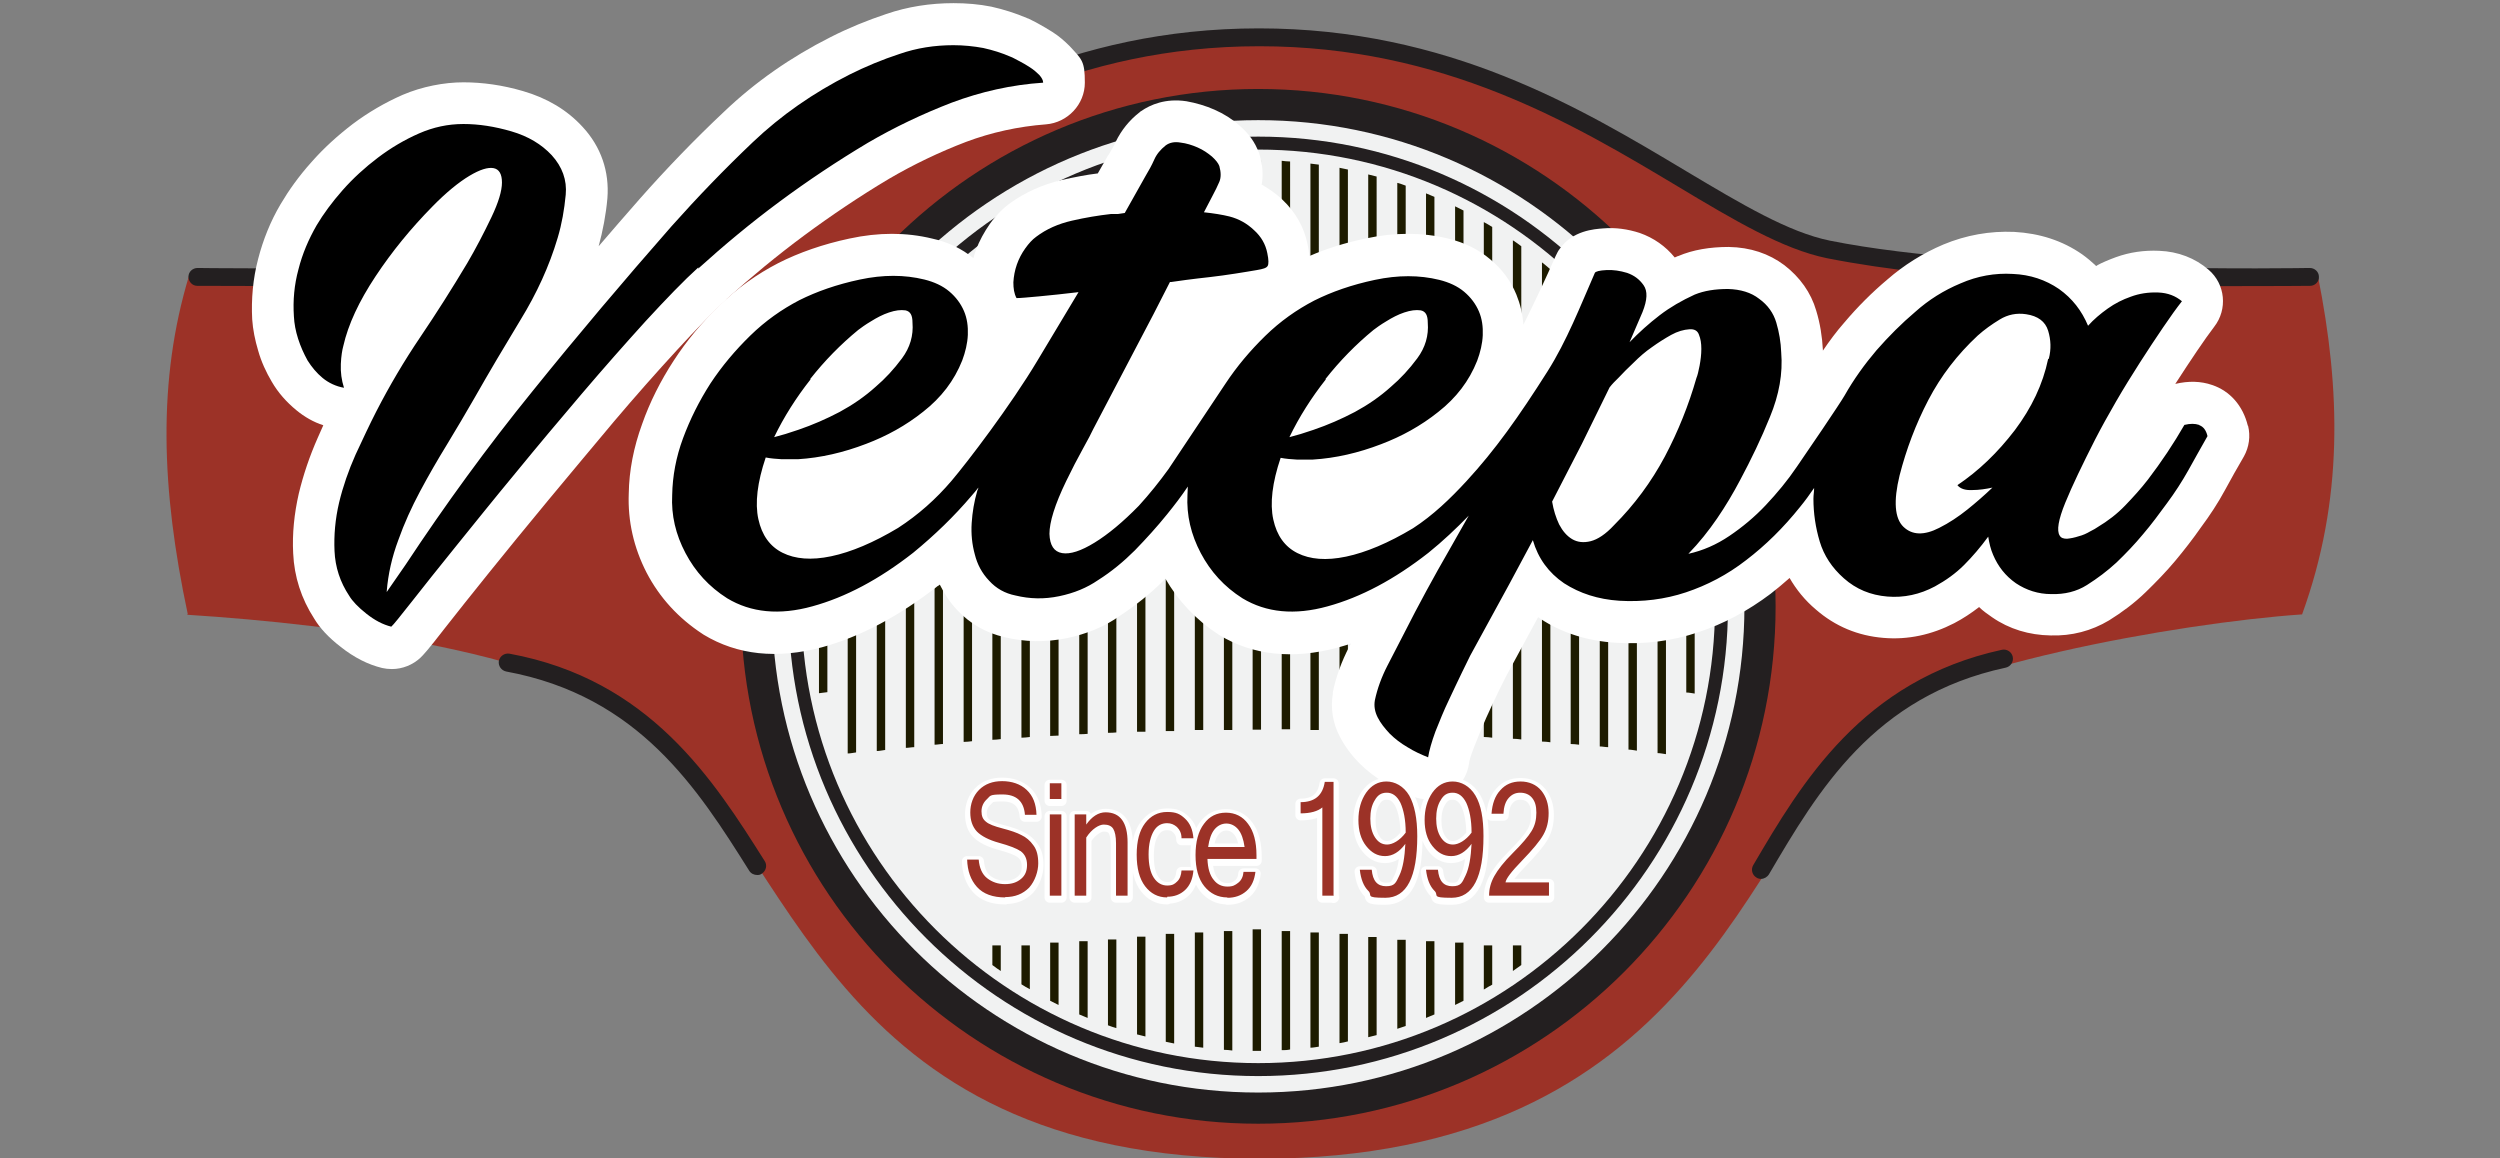 <svg xmlns="http://www.w3.org/2000/svg" id="Layer_1" version="1.1" viewBox="0 0 713.7 330.7"><rect x="0" y="0" width="713.7" height="330.7" fill="#808080" stroke="none"/><defs><style>.st1{fill:#9c3227}.st4{fill:#231f20}.st5{fill:#fff}</style></defs><path d="M53.4 175.5c43.9 2.8 106 10.9 131.9 32.4 41.2 34.2 50.4 122.9 174.3 122.9s139.1-89 173.8-123.7c16.3-16.3 88.4-29.3 123.8-31.7 11.9-32.8 11-64.2 4.5-96.7 0 0-91.5 2.2-139.5-7.4-35.1-7-81.4-60.6-162.6-60.6S234.4 64.5 199.3 71.5C151.3 81.1 54 78.6 54 78.6c-9.1 30-8 61-.4 96.7Z" class="st1"/><circle cx="359.2" cy="172.9" r="144.5" style="fill:#f1f2f2"/><path d="M359.2 307.2c-73.9 0-134.1-60.2-134.1-134.1S285.3 39 359.2 39s134.1 60.2 134.1 134.1-60.2 134.1-134.1 134.1Zm0-264.5c-71.9 0-130.4 58.5-130.4 130.4s58.5 130.4 130.4 130.4S489.6 245 489.6 173.1 431.1 42.7 359.2 42.7Z" class="st4"/><path d="M659.2 76.5c-.7 0-89.6 1.7-136.8-7.8-11.8-2.4-25.2-10.4-40.8-19.7-30.4-18.2-68.2-40.9-122.2-40.9s-90.9 22.6-120.5 40.8c-15.2 9.4-28.4 17.4-40.2 19.8-47.2 9.4-141.6 7.8-142.3 7.8-1.4 0-2.6 1.1-2.6 2.5s1.1 2.6 2.5 2.6c.2 0 28.5.1 36.8.1 23.3 0 71.5-.9 106.7-8 12.7-2.5 26.2-10.9 41.9-20.5 29-17.8 65.2-40 117.8-40s89.7 22.2 119.6 40.1c16 9.6 29.8 17.8 42.4 20.4 35.2 7 83.4 8 106.7 8s31.1-.1 31.3-.1c1.4 0 2.6-1.2 2.5-2.6 0-1.4-1.2-2.5-2.6-2.5Z" class="st4"/><path d="M434.3 275.5v-5.6h-2.4v7.3c.8-.6 1.6-1.1 2.4-1.7ZM426 281v-11.1h-2.4v12.6c.8-.5 1.6-1 2.4-1.4Zm-8.2 4.7v-16.6h-2.4v17.8l2.4-1.2Zm-8.3 3.9v-20.9h-2.4v21.9c.8-.3 1.6-.7 2.4-1Zm-8.2 3.2v-24.5h-2.4v25.4c.8-.3 1.6-.5 2.4-.8Zm-8.3 2.6v-27.9h-2.4v28.6l2.4-.6Zm-8.2 2v-30.8h-2.4v31.2c.8-.1 1.6-.3 2.4-.5Zm-8.3 1.4v-32.6h-2.4v32.9c.8 0 1.6-.2 2.4-.3Zm-8.2.9v-33.9h-2.4v34c.8 0 1.6 0 2.4-.2Zm-9.5.3h1.2v-34.7h-2.4V300h1.2Zm-7-.2v-34h-2.4v33.9c.8 0 1.6.1 2.4.2Zm-8.3-.7v-32.9h-2.4v32.6l2.4.3Zm-8.3-1.3v-31.2h-2.4v30.8c.8.2 1.6.3 2.4.5ZM327 296v-28.6h-2.4v27.9l2.4.6Zm-8.3-2.4v-25.4h-2.4v24.5c.8.3 1.6.6 2.4.8Zm-8.2-3v-21.9h-2.4v20.9c.8.3 1.6.7 2.4 1Zm-8.3-3.7v-17.8h-2.4v16.6l2.4 1.2Zm-8.2-4.4v-12.6h-2.4V281c.8.5 1.6 1 2.4 1.4Zm-8.3-5.3v-7.3h-2.4v5.6c.8.6 1.6 1.2 2.4 1.7ZM236.2 136c-.9 2.9-1.7 5.9-2.4 8.9v53l2.4-.3V136Zm8.2-20.2c-.8 1.6-1.6 3.3-2.4 5v94.3c.8 0 1.6-.2 2.4-.3v-99Zm8.3-13.9c-.8 1.2-1.6 2.4-2.4 3.7v108.8c.8 0 1.6-.2 2.4-.3V101.9Zm8.3-10.8c-.8 1-1.6 1.9-2.4 2.9v119.5c.8 0 1.6-.2 2.4-.2V91.1Zm8.2-8.9-2.4 2.4v128c.8 0 1.6-.2 2.4-.2V82.2Zm8.3-7.4c-.8.7-1.6 1.3-2.4 2v135c.8 0 1.6-.1 2.4-.2V74.8Zm8.2-6.2c-.8.6-1.6 1.1-2.4 1.7v140.9c.8 0 1.6-.1 2.4-.2V68.6Zm8.3-5.2c-.8.5-1.6 1-2.4 1.4v145.8c.8 0 1.6-.1 2.4-.2v-147Zm8.2-4.5-2.4 1.2v150c.8 0 1.6-.1 2.4-.1V58.9Zm8.3-3.7c-.8.3-1.6.7-2.4 1v153.4c.8 0 1.6 0 2.4-.1V55.2Zm8.2-3c-.8.3-1.6.5-2.4.8v156.2c.8 0 1.6 0 2.4-.1V52.2Zm8.3-2.4-2.4.6v158.5h2.4V49.8Zm8.2-1.8c-.8.1-1.6.3-2.4.5v160.2h2.4V48Zm8.3-1.3c-.8 0-1.6.2-2.4.3v161.4h2.4V46.7Zm8.3-.7c-.8 0-1.6 0-2.4.2v162.2h2.4V46Zm8.2 162.3V45.8h-2.4v162.5h2.4Zm8.3-162.2c-.8 0-1.6-.1-2.4-.2v162.3h2.4V46.1Zm8.2.9-2.4-.3v161.7h2.4V47Zm8.3 1.4c-.8-.2-1.6-.3-2.4-.5v160.6h2.4V48.4Zm8.2 2-2.4-.6v159h2.4V50.4Zm8.3 2.6c-.8-.3-1.6-.6-2.4-.8v156.9c.8 0 1.6 0 2.4.1V53Zm8.2 3.2c-.8-.3-1.6-.7-2.4-1v154.2c.8 0 1.6 0 2.4.1V56.2Zm8.3 3.9-2.4-1.2v151c.8 0 1.6 0 2.4.1V60.1Zm8.2 4.7c-.8-.5-1.6-1-2.4-1.4v147c.8 0 1.6.1 2.4.2V64.8Zm8.3 5.5c-.8-.6-1.6-1.2-2.4-1.7v142.3c.8 0 1.6.1 2.4.2V70.3Zm8.3 6.6c-.8-.7-1.6-1.4-2.4-2v136.8c.8 0 1.6.1 2.4.2v-135Zm8.2 7.8-2.4-2.4v130.1c.8 0 1.6.1 2.4.2V84.7Zm8.3 9.3c-.8-1-1.6-2-2.4-2.9v122c.8 0 1.6.2 2.4.2V93.9Zm8.2 11.6c-.8-1.2-1.6-2.5-2.4-3.7V214c.8 0 1.6.2 2.4.3V105.6Zm8.3 15.2c-.8-1.7-1.6-3.3-2.4-5V215c.8 0 1.6.2 2.4.3v-94.5Zm8.2 24.1c-.7-3-1.5-6-2.4-8.9v61.7c.8 0 1.6.2 2.4.3v-53.2Z" style="fill:#1d1b00"/><path d="M502.7 250.9c-.4 0-.9-.1-1.3-.4-1.2-.7-1.6-2.3-.9-3.5 13.8-23.5 31.1-52.8 71-61.5 1.4-.3 2.8.6 3.1 2 .3 1.4-.6 2.8-2 3.1-37.7 8.1-53.6 35.2-67.6 59-.5.8-1.4 1.3-2.2 1.3Zm-286.5-1.1c-.9 0-1.8-.4-2.3-1.2-14.7-23.4-31.5-49.9-69.4-56.9-1.4-.3-2.3-1.6-2.1-3 .3-1.4 1.6-2.3 3-2.1 40.2 7.4 58.3 36.1 72.9 59.2.8 1.2.4 2.8-.8 3.6-.4.3-.8.4-1.3.4Zm143 71c-81.4 0-147.7-66.2-147.7-147.7S277.8 25.4 359.2 25.4s147.7 66.2 147.7 147.7-66.2 147.7-147.7 147.7Zm0-286.5c-76.5 0-138.8 62.3-138.8 138.8s62.3 138.8 138.8 138.8S498 249.6 498 173.1 435.7 34.3 359.2 34.3Z" class="st4"/><path d="M207.3 85.5c7.1-6.4 14.6-12.6 22.3-18.3 7.7-5.7 15.9-11.2 24.1-16.1 7-4.1 14.5-7.7 22.1-10.6 7.2-2.7 14.9-4.4 22.8-5 6.2-.5 11.1-5.7 11.1-11.9s-.8-6.6-4.4-10.5c-1.4-1.4-3-2.8-4.9-4-1.3-.8-2.6-1.6-3.9-2.3-1.2-.7-2.2-1.1-2.9-1.5-.1 0-.2 0-.3-.1-3.3-1.4-6.7-2.5-10.3-3.3-3.5-.7-7.1-1-10.8-1-6.6 0-13.1 1-19.2 3.1-5.4 1.8-10.8 4-15.9 6.6-11.3 5.7-21.5 12.8-30.4 21.3-8.3 7.8-16.4 16.2-24 24.8-4 4.5-7.9 9.1-11.8 13.6 1.2-4.4 2.1-9.1 2.5-13.7.6-7.6-1.8-14.7-7.1-20.4-4.4-4.8-10.1-8.2-17-10.2-5.8-1.7-11.5-2.5-17-2.5s-11.8 1.2-17.4 3.6c-5 2.2-9.8 5-14.2 8.3-4.3 3.3-8.3 6.9-11.8 10.9-3.6 4-6.5 8.1-8.8 12-2.9 4.9-5 10.2-6.4 15.6-1.5 5.7-2 11.5-1.7 17.3.2 2.9.8 5.9 1.7 8.9.9 3.2 2.3 6.2 3.9 8.9 1.8 3.1 4.2 5.8 7 8.1 2.3 1.9 4.9 3.4 7.7 4.3-.5 1.2-1.1 2.4-1.6 3.6-2.3 5.2-4.1 10.5-5.4 15.9-1.3 5.7-1.9 11.5-1.6 17.1.3 6.6 2.3 12.9 6 18.6 1.6 2.7 4.1 5.4 7.6 8.1 3.8 3 7.7 5 11.8 6 .9.2 1.8.3 2.8.3 3 0 6-1.2 8.2-3.3.8-.8 1.9-1.9 7-8.5 3.3-4.2 7.5-9.5 12.5-15.7 5-6.2 10.7-13.2 17-20.8 6.3-7.6 12.6-15.1 18.7-22.4 6.1-7.2 12.2-14.1 18-20.4 5.6-6.1 10.4-11 14.3-14.6Z" class="st5"/><path d="M641.7 121.5c-1.4-5.7-5.1-9.9-10.2-11.6-3.2-1.1-6.7-1.2-10.5-.3 2.2-3.4 4.3-6.6 6.2-9.4 1.9-2.8 3.6-5.2 4.9-6.9 3.9-5 3.2-12.2-1.6-16.3-3.8-3.3-8.7-5.2-14.1-5.4-4.3-.2-8.4.4-12.3 1.8-1.9.7-3.9 1.5-5.7 2.5-1.3-1.2-2.6-2.3-4-3.3-5.6-3.9-12.1-6-19.4-6.4-6.9-.3-13.7.9-20.2 3.6-5.9 2.5-11.3 5.9-16 10-4.4 3.7-8.5 7.8-12.3 12.3-2.2 2.5-4.2 5.2-6.1 8v-.2c-.2-3.8-.8-7.6-1.9-11.2-1.5-5.2-4.7-9.6-9.1-13-4.4-3.3-9.7-5.1-15.9-5.2-5.3 0-10.2.8-14.4 2.6 0 0-.2 0-.3.1-.2.1-.5.2-.7.3-2.6-3.2-6-5.6-10-7-3.4-1.1-6.9-1.6-10.4-1.3-2.6.2-8.7.6-12.4 5.8-.5.6-.8 1.3-1.2 2.1-2.9 6.6-6 13.2-9.2 19.6-.2-3-.9-5.9-2-8.6-1.6-3.9-4.1-7.3-7.5-10.1-3.3-2.8-7.4-4.8-12-5.9-7.4-1.8-15.3-1.8-23.6 0-5.8 1.2-11.2 2.9-16 5-.1-1.2-.3-2.3-.5-3.3-1-5-3.5-9.3-7.2-12.8-1.8-1.7-3.8-3.1-5.9-4.3.4-2.4.4-5.3-.7-8.8 0-.2-.1-.4-.2-.5-1-2.7-2.7-5.2-5.5-7.6-2-1.8-4.4-3.3-7.1-4.5-2.5-1.1-5.2-1.9-8-2.4-6-.9-10.3 1-12.9 2.8-.1 0-.3.2-.4.3-3 2.3-5.3 5.2-6.9 8.5-.5 1.2-1.2 2.3-1.9 3.5 0 .1-.2.3-.3.4l-2.9 5.1c-3.3.4-6.8 1.1-10.4 1.9-5.4 1.3-10.3 3.5-14.5 6.5-2.1 1.5-4.1 3.5-5.9 6-1.6 2.3-3 4.8-4 7.5-.3.8-.5 1.5-.7 2.3-3.3-2.7-7.2-4.6-11.8-5.6-7.4-1.8-15.3-1.8-23.6 0-7.5 1.6-14.4 4-20.3 7-6 3.1-11.7 7.1-16.8 12.1-5 4.8-9.4 10.1-13.1 15.8-3.7 5.7-6.8 11.8-9 18.1-2.4 6.6-3.7 13.2-3.8 19.8-.3 7.8 1.4 15.4 5.1 22.6 3.7 7.1 9.1 13 16 17.5 0 0 .2.1.3.2 9.6 5.8 20.9 7 33.7 3.6 11-3 22.1-8.9 33.1-17.5 0 0 .1 0 .2-.1s.3-.2.4-.3c1.3 2.6 2.9 5.1 5 7.3 3.7 3.9 8.2 6.5 13.5 7.7 5.7 1.4 11.7 1.5 17.7.3 5.7-1.2 10.9-3.3 15.2-6.4 4.4-2.9 8.6-6.2 12.4-10l.6-.6c3.7 6.4 8.8 11.8 15.1 15.9 0 0 .2.1.3.2 9.6 5.8 21 7 33.7 3.6 1.3-.4 2.6-.7 3.9-1.2-.2.3-.3.6-.5.9-2.2 4.2-3.8 8.6-4.7 13v.5c-.7 4.1 0 8.4 2 12.2 1.4 2.7 3.3 5.3 5.7 7.7 2.1 2.1 4.6 4 7.3 5.6 2.5 1.5 5.2 2.8 7.9 3.8 1.4.5 2.8.8 4.2.8 2.1 0 4.2-.6 6.1-1.7 3.1-1.8 5.2-5 5.7-8.6 0-.4.3-1.8 1.5-4.8 1.1-2.8 2.2-5.5 3.4-8.2 1.3-2.9 2.5-5.4 3.6-7.7l2.1-4.2 9.1-16.8c.2.1.4.2.6.4 6.2 4.1 13.5 6.4 21.7 6.9 8.1.5 16-.5 23.4-3 7.3-2.4 14.2-6.1 20.7-11 1.8-1.4 3.6-2.9 5.4-4.5 1.9 3.3 4.4 6.4 7.5 9 5.5 4.8 12 7.5 19.3 8.1 7 .6 13.8-.9 20.2-4.2 2.5-1.3 4.9-2.9 7.1-4.6 1.1 1.1 2.4 2 3.7 2.9 4.9 3.4 10.6 5.1 16.7 5.2 6 .2 11.7-1.3 16.7-4.3 3.7-2.3 7.2-4.9 10.4-8 3-2.9 5.9-5.9 8.5-9 2.5-3 5-6.2 7.3-9.5 2.6-3.5 4.9-7 6.9-10.7 1.7-3.1 3.5-6.4 5.4-9.6 1.5-2.7 1.9-5.8 1.2-8.7Z" class="st5"/><path d="M199.3 76.7c7.4-6.7 15.1-13.1 23.2-19.1 8.1-6 16.5-11.6 25.2-16.8 7.7-4.5 15.7-8.3 24-11.5 8.3-3.1 17-5.1 26.1-5.7 0-.7-.4-1.4-1.1-2.2-.7-.7-1.6-1.5-2.7-2.2-1.1-.7-2.1-1.3-3.1-1.8s-1.8-1-2.4-1.2c-2.5-1.1-5.1-1.9-7.8-2.5-2.7-.5-5.6-.8-8.5-.8-5.4 0-10.5.8-15.4 2.5-4.9 1.6-9.7 3.6-14.3 5.9-10.3 5.2-19.5 11.6-27.6 19.3-8.1 7.7-15.8 15.7-23.2 24-13.6 15.5-26.8 31.1-39.7 47.1-12.9 15.9-24.9 32.4-36.2 49.5l-5.4 7.8v-.2c.4-4.9 1.5-9.8 3.3-14.6 1.7-4.8 3.8-9.4 6.2-13.9 2.4-4.5 5-9 7.7-13.4s5.3-8.9 7.8-13.2c4.2-7.4 8.6-14.8 13.2-22.4 4.6-7.5 8.2-15.3 10.6-23.4 1.2-4 1.9-8.1 2.3-12.3.4-4.2-1-8-4-11.3-2.9-3.1-6.7-5.4-11.5-6.8-4.8-1.4-9.3-2.1-13.7-2.1s-8.6.9-12.7 2.7c-4.1 1.8-8 4.1-11.7 6.9-3.7 2.8-7.1 5.9-10.1 9.3-3 3.4-5.5 6.8-7.4 10-2.3 4-4.1 8.2-5.2 12.6-1.2 4.4-1.6 8.9-1.3 13.4.1 2.1.5 4.2 1.2 6.4s1.6 4.2 2.7 6.2c1.2 1.9 2.6 3.6 4.3 5 1.7 1.4 3.8 2.4 6.1 2.8-.7-2.2-1-4.4-.9-6.8.1-2.3.4-4 .7-5.1 1.4-6.2 4.5-12.8 9.2-19.9 4.7-7.1 10.1-13.7 16.2-19.9 4-4.1 7.6-7 10.6-8.8 3-1.8 5.3-2.5 6.9-2.2 1.6.3 2.4 1.7 2.4 4.1s-1 5.7-3 9.9c-2.2 4.6-4.5 9-6.9 13.1-4.3 7.2-8.8 14.3-13.4 21.1-4.6 6.8-8.8 13.9-12.6 21.3-1.9 3.7-3.8 7.8-5.9 12.3-2 4.5-3.6 9.1-4.7 13.7-1.1 4.7-1.5 9.3-1.3 13.8.2 4.6 1.6 8.9 4.2 12.8.9 1.5 2.5 3.2 4.9 5.1 2.4 1.9 4.7 3.1 7.1 3.7.6-.5 2.5-2.9 5.9-7.2 3.3-4.2 7.5-9.5 12.6-15.8 5.1-6.3 10.7-13.3 17-20.9 6.3-7.7 12.6-15.2 18.9-22.6 6.3-7.4 12.4-14.3 18.2-20.7 5.9-6.4 10.9-11.6 15.1-15.4Zm428.5 44.6c-1.2-.4-2.5-.4-4.2 0-1.5 2.6-3.1 5.2-4.9 7.9-1.8 2.7-3.6 5.2-5.5 7.7-2 2.6-4.2 5-6.5 7.4-2.3 2.4-4.9 4.4-7.9 6.2-.4.3-1.1.7-2.1 1.2-1 .6-2.1 1.1-3.3 1.4-1.2.4-2.3.6-3.3.7-1 0-1.7-.2-2.1-.9-.9-1.4-.4-4.5 1.6-9.4s4.9-10.9 8.5-18c1.8-3.5 3.8-7.1 6-10.9 2.2-3.8 4.5-7.5 6.8-11.1 2.3-3.6 4.5-6.9 6.6-10 2.1-3.1 3.9-5.6 5.4-7.5-1.8-1.5-4-2.4-6.8-2.5-2.8-.1-5.4.3-7.8 1.2-2.3.8-4.5 1.9-6.6 3.4-2.1 1.5-4 3.1-5.6 4.9-1.8-4.3-4.5-7.8-8.3-10.5-3.8-2.6-8.2-4.1-13.2-4.3-5.1-.3-10.1.6-14.9 2.7-4.8 2-9.1 4.7-12.9 8.1-3.9 3.3-7.6 7-11.1 11-3.4 4-6.5 8.3-9.1 12.9-1.5 2.6-10.9 16.4-13.6 20.3-2.7 4-5.7 7.6-8.9 11-3.2 3.4-6.7 6.3-10.4 8.8-3.7 2.5-7.6 4.2-11.7 5.1 3.1-3.2 5.8-6.6 8.2-10.1 2.4-3.5 4.6-7.2 6.6-11 3.1-5.8 6-11.8 8.5-18 2.6-6.3 3.7-12.4 3.2-18.4-.1-2.9-.6-5.8-1.4-8.5-.8-2.7-2.4-5-4.9-6.8-2.3-1.8-5.3-2.7-8.9-2.8-3.7 0-6.8.5-9.5 1.6-3.7 1.7-7 3.6-10 5.9-3 2.3-5.9 4.9-8.6 7.7l3.7-8.6c1.4-3.5 1.5-6 .3-7.7-1.2-1.7-2.7-2.8-4.7-3.5-2-.6-3.9-.9-5.9-.8-2 .1-3.1.4-3.3.8-4.2 9.6-8 19.4-13.5 28.1-8.3 13.1-15 22.5-23.1 31.3-4.7 5.1-9.6 9.8-15.3 13.5-7 4.2-13.4 6.9-19.1 8.1-5.7 1.2-10.3.8-13.9-1-3.6-1.8-5.9-5-6.9-9.6s-.3-10.5 2.1-17.6c1.5.3 3 .4 4.6.5h4.6c6.5-.4 13-1.9 19.5-4.4 5.8-2.2 11.3-5.2 16.3-9.2 5.1-4 8.8-8.8 11.1-14.6.9-2.4 1.5-4.9 1.6-7.3.1-2.4-.2-4.7-1.1-6.8-.9-2.1-2.3-4-4.2-5.6-1.9-1.6-4.3-2.7-7.1-3.4-5.7-1.4-11.8-1.4-18.4 0-6.6 1.4-12.3 3.4-17.3 5.9-5 2.6-9.7 5.9-14 10.1-4.3 4.2-8.1 8.7-11.4 13.7-2.3 3.5-13.7 20.6-16.2 24.3-2.6 3.6-5.4 7.1-8.5 10.5-4.5 4.6-8.7 8.1-12.6 10.5-3.9 2.4-7 3.4-9.3 3-2.3-.4-3.5-2.2-3.6-5.5 0-3.3 1.5-8.3 4.8-15.1 1.6-3.3 3.2-6.4 4.7-9.1 1.5-2.7 2.5-4.6 3-5.7l17.2-32.8 4.7-9.2h.4c.8-.1 2.2-.3 4.3-.6 2-.3 4.3-.5 6.7-.8 2.4-.3 4.9-.6 7.3-1 2.4-.4 4.5-.7 6.1-1 1.8-.3 2.8-.6 3.1-1.2.3-.5.3-1.7-.1-3.6-.5-2.6-1.8-4.8-3.8-6.6-2-1.9-4.3-3.2-7-3.9-2-.5-4.5-.9-7.3-1.2l2.4-4.6c.8-1.5 1.5-2.9 2-4.1.5-1.2.5-2.7 0-4.5-.3-.8-1-1.7-2.1-2.7-1.2-1-2.5-1.9-4.1-2.6-1.6-.7-3.2-1.2-4.9-1.4-1.7-.3-3.1 0-4.2.8-1.5 1.2-2.6 2.5-3.3 4.1-.7 1.6-1.6 3.2-2.5 4.7l-5.9 10.5c-.7.1-1.4.2-2 .3h-2c-3.5.4-7.2 1-11.1 1.9-3.9.9-7.3 2.4-10.2 4.6-1.1.8-2.1 1.9-3.1 3.3s-1.8 2.9-2.4 4.6c-.6 1.7-.9 3.4-1 5.1 0 1.7.2 3.2.9 4.5 1.1 0 3.2-.2 6.5-.5 3.2-.3 7-.7 11.2-1.2l-11.7 19.5c-7.7 12.9-20 29-24.5 34.3-4.5 5.3-9.6 9.8-15.3 13.5-7 4.2-13.4 6.9-19.1 8.1-5.7 1.2-10.3.8-13.9-1-3.6-1.8-5.9-5-6.9-9.6s-.3-10.5 2.1-17.6c1.5.3 3 .4 4.6.5h4.6c6.5-.4 13-1.9 19.5-4.4 5.8-2.2 11.3-5.2 16.3-9.2 5.1-4 8.8-8.8 11.1-14.6.9-2.4 1.5-4.9 1.6-7.3.1-2.4-.2-4.7-1.1-6.8-.9-2.1-2.3-4-4.2-5.6-1.9-1.6-4.3-2.7-7.1-3.4-5.7-1.4-11.8-1.4-18.4 0-6.6 1.4-12.3 3.4-17.3 5.9-5 2.6-9.7 5.9-14 10.1-4.3 4.2-8.1 8.7-11.4 13.7-3.2 5-5.8 10.2-7.8 15.6s-3 10.8-3.1 16.2c-.3 5.8 1 11.3 3.8 16.6 2.8 5.3 6.7 9.6 11.9 12.9 6.8 4.1 14.9 4.9 24.3 2.3 9.5-2.6 19.1-7.7 28.8-15.3 6.1-5 11.7-10.4 16.7-16.3.7-.8 1.3-1.5 1.9-2.3 0 .3-.2.6-.3.9-.9 3.1-1.4 6.1-1.6 9.2-.2 3.1.1 6.1.9 9 .7 2.8 2 5.3 4.1 7.5 2 2.2 4.5 3.6 7.5 4.2 4.1 1 8.2 1.1 12.5.2 4.3-.9 7.9-2.4 11.1-4.6 3.8-2.4 7.3-5.3 10.5-8.5 3.2-3.3 6.3-6.7 9.2-10.3 2.1-2.6 4.1-5.2 5.9-7.9 0 .8-.1 1.6-.1 2.4-.3 5.8 1 11.3 3.8 16.6 2.8 5.3 6.7 9.6 11.9 12.9 6.8 4.1 14.9 4.9 24.3 2.3 9.5-2.6 19.1-7.7 28.8-15.3 4.1-3.3 7.9-6.9 11.5-10.6-1.8 3.2-3.7 6.5-5.5 9.7-4.5 7.8-8.8 15.7-12.9 23.8-1.5 2.9-3.1 6-4.8 9.3-1.7 3.3-2.9 6.6-3.6 9.9-.3 1.7 0 3.3.8 4.9.8 1.6 2 3.1 3.4 4.6 1.5 1.5 3.2 2.8 5.1 3.9 1.9 1.2 3.9 2.1 5.9 2.9.3-1.9 1-4.4 2.1-7.4 1.2-3 2.4-6 3.8-8.9 1.4-2.9 2.6-5.6 3.8-8 1.2-2.4 1.9-3.9 2.3-4.7l11.2-20.5 6.7-12.5c1.5 5.2 4.5 9.3 8.9 12.3 4.5 2.9 9.7 4.6 15.8 5 6.6.4 13-.4 19-2.4s11.8-5 17.2-9.2c5.5-4.2 10.6-9.2 15.4-15.2 1.4-1.7 2.7-3.5 4-5.4 0 1-.2 2-.2 3.1 0 4.1.6 8.2 1.8 12.2 1.2 4 3.5 7.5 6.9 10.5 3.5 3.1 7.6 4.8 12.4 5.2 4.7.4 9.3-.6 13.6-2.9 3.1-1.7 5.9-3.7 8.3-6.1 2.4-2.4 4.7-5.1 6.9-8.1.3 1.9.7 3.6 1.4 5.2 1.4 3.3 3.5 6 6.5 8.1 3 2 6.4 3.1 10.1 3.1 3.8.1 7.2-.7 10.2-2.6 3-1.9 5.8-4 8.4-6.4 2.7-2.6 5.2-5.2 7.6-8.1 2.4-2.8 4.6-5.8 6.8-8.8 2.3-3.1 4.3-6.2 6.1-9.4 1.8-3.2 3.6-6.5 5.5-9.8-.4-1.7-1.2-2.7-2.3-3.1Zm-249.4-13.1c4.1-5.2 8.7-9.9 13.7-14 .8-.6 2-1.5 3.7-2.5 1.6-1 3.3-1.9 5.1-2.5 1.8-.6 3.3-.8 4.7-.6 1.4.3 2 1.4 2 3.5.3 3.7-.7 7.1-3 10.2-2.3 3.1-4.8 5.8-7.5 8.1-3.1 2.8-6.6 5.2-10.3 7.2-3.8 2-7.7 3.7-11.8 5.1-2.6.9-4.9 1.6-6.9 2.1 2.8-5.8 6.3-11.3 10.4-16.5Zm-147.1 0c4.1-5.2 8.7-9.9 13.7-14 .8-.6 2-1.5 3.7-2.5 1.6-1 3.3-1.9 5.1-2.5 1.8-.6 3.3-.8 4.7-.6 1.4.3 2 1.4 2 3.5.3 3.7-.7 7.1-3 10.2-2.3 3.1-4.8 5.8-7.5 8.1-3.1 2.8-6.6 5.2-10.3 7.2-3.8 2-7.7 3.7-11.8 5.1-2.6.9-4.9 1.6-6.9 2.1 2.8-5.8 6.3-11.3 10.4-16.5Zm244 22.1c-3.9 7.3-8.7 13.8-14.5 19.6-2.4 2.6-4.7 4.1-6.7 4.6s-3.8.3-5.3-.6c-1.5-.9-2.7-2.3-3.7-4.2-.9-1.9-1.6-4.1-2-6.5l8.5-16.5 7.9-16.1c.4-.5.8-1 1.2-1.4l1.4-1.4c1.2-1.3 2.6-2.7 4.3-4.3 1.6-1.6 3.3-3.1 5.2-4.4 1.8-1.3 3.7-2.5 5.5-3.5 1.8-1 3.6-1.5 5.2-1.6 1.4-.1 2.3.4 2.7 1.5.5 1.2.7 2.5.7 4.1s-.2 3.2-.5 4.8c-.3 1.6-.6 2.8-.9 3.5-2.2 7.7-5.2 15.2-9 22.4Zm109.4-27.8c-1.5 7.2-4.7 13.9-9.5 20.3-4.9 6.4-10.3 11.6-16.4 15.7.8 1 2.2 1.5 4.2 1.4 2 0 3.9-.3 5.8-.7-2.3 2.2-4.7 4.3-7.2 6.3s-5.2 3.8-8 5.2c-4.3 2.2-7.7 2.1-10.2-.3-2.5-2.4-2.9-7.3-1.1-14.7 1.9-7.4 4.6-14.6 8.2-21.5 3.6-6.9 8.3-13 14.1-18.4 1.9-1.7 4-3.2 6.3-4.6 2.3-1.4 4.8-1.9 7.5-1.5 3.4.5 5.5 2.1 6.3 4.7.8 2.6.9 5.3.2 8Z"/><path d="M287 256.7c-3.6 0-6.3-1-8.1-3s-2.7-4.6-2.8-7.8h3.3c.2 2.4 1 4.2 2.4 5.3 1.4 1.1 3.1 1.7 5.1 1.7s3.4-.5 4.6-1.5c1.2-1 1.7-2.3 1.7-4s-.6-3-1.8-3.9-3.3-1.6-6.2-2.4c-2.9-.8-5-1.9-6.3-3.2s-1.9-3.2-1.9-5.5.8-4.7 2.5-6.4 3.9-2.5 6.6-2.5 5.2.8 7 2.5c1.8 1.7 2.7 4 2.8 7.1h-3.3c-.3-3.9-2.5-5.8-6.4-5.8s-3.4.4-4.4 1.3-1.6 2.1-1.6 3.5.4 2.3 1.3 3 2.4 1.3 4.7 1.9 4.1 1.2 5.4 1.9c1.3.6 2.5 1.6 3.4 2.9 1 1.3 1.4 3 1.4 5.2s-.9 5-2.6 6.9c-1.8 1.8-4 2.7-6.9 2.7Zm16-28.1h-3.3v-4.5h3.3v4.5Zm0 27.6h-3.3V233h3.3v23.2Zm7.1-20.3c1.6-2.3 3.5-3.5 5.5-3.5 4.2 0 6.3 2.9 6.3 8.6v15.2h-3.3v-15c0-1.9-.3-3.3-.8-4.1-.5-.8-1.4-1.2-2.7-1.2s-3.4 1.2-5 3.7v16.6h-3.3V233h3.3v3Zm23.1 20.8c-2.6 0-4.7-1.1-6.3-3.2-1.6-2.1-2.4-5.1-2.4-9s.8-6.9 2.4-9c1.6-2.1 3.7-3.2 6.3-3.2s3.7.6 5.1 1.9 2.2 3.1 2.4 5.6h-3.4c0-1.4-.5-2.4-1.3-3.2s-1.7-1.1-2.8-1.1c-1.6 0-2.9.7-3.8 2.2-1 1.5-1.5 3.7-1.5 6.7s.5 5.2 1.5 6.7 2.3 2.2 3.8 2.2 2.1-.4 2.8-1.1 1.2-1.8 1.3-3.2h3.4c-.2 2.4-1 4.3-2.4 5.6s-3.1 1.9-5.1 1.9Zm17.2 0c-2.7 0-4.9-1.1-6.6-3.2-1.7-2.1-2.5-5.1-2.5-8.9s.8-6.8 2.4-8.9c1.6-2.2 3.7-3.2 6.3-3.2s4.8 1.1 6.3 3.2c1.6 2.1 2.4 5.1 2.4 9v1h-14c.1 2.7.7 4.7 1.8 6 1 1.3 2.3 1.9 3.9 1.9s2.2-.4 3.1-1.1c.9-.7 1.4-1.8 1.5-3.1h3.4c-.3 2.4-1.1 4.2-2.6 5.5s-3.3 1.9-5.4 1.9Zm4.9-14.4c-.3-2.2-.9-3.9-1.8-5s-2.1-1.7-3.4-1.7-2.5.6-3.4 1.7c-.9 1.1-1.5 2.8-1.8 5h10.4Zm25.5 13.9h-3.3V231c-1.3 1.1-3.4 1.7-6.2 1.7v-3.2c4 0 6.3-1.9 6.9-5.8h2.5v32.6Zm20.4-14.8c-1.7 2.3-3.6 3.5-5.8 3.5s-3.9-1-5.4-2.9c-1.5-1.9-2.2-4.4-2.2-7.4s.7-5.6 2.2-7.8c1.5-2.1 3.4-3.2 5.8-3.2s4.9 1.3 6.5 4c1.5 2.7 2.3 6.5 2.3 11.6 0 11.7-3 17.6-9.1 17.6s-3.5-.7-4.9-2c-1.3-1.3-2.1-3.3-2.4-6h3.4c.3 3.2 1.6 4.7 4.1 4.7s2.8-1 3.8-3.1 1.5-5.1 1.7-9Zm.1-3.2c0-3.7-.6-6.5-1.5-8.5-1-2-2.3-2.9-3.9-2.9s-2.6.7-3.4 2.1c-.9 1.4-1.3 3.2-1.3 5.3s.4 3.9 1.3 5.3 2 2.1 3.5 2.1 3.6-1.1 5.3-3.4Zm18.8 3.2c-1.7 2.3-3.6 3.5-5.8 3.5s-3.9-1-5.4-2.9c-1.5-1.9-2.2-4.4-2.2-7.4s.7-5.6 2.2-7.8c1.5-2.1 3.4-3.2 5.8-3.2s4.9 1.3 6.5 4 2.3 6.5 2.3 11.6c0 11.7-3 17.6-9.1 17.6s-3.5-.7-4.9-2c-1.3-1.3-2.1-3.3-2.4-6h3.4c.3 3.2 1.6 4.7 4.1 4.7s2.8-1 3.8-3.1 1.5-5.1 1.7-9Zm0-3.2c0-3.7-.6-6.5-1.5-8.5-1-2-2.3-2.9-3.9-2.9s-2.6.7-3.4 2.1c-.9 1.4-1.3 3.2-1.3 5.3s.4 3.9 1.3 5.3 2 2.1 3.5 2.1 3.6-1.1 5.3-3.4Zm22 18h-17c0-2 .5-3.8 1.5-5.6 1-1.8 2.7-4 5.3-6.6 2.6-2.6 4.4-4.7 5.3-6.2 1-1.6 1.4-3.3 1.4-5.3s-.4-3.2-1.2-4.2c-.8-1-2-1.5-3.4-1.5s-2.4.5-3.3 1.5c-.9 1-1.4 2.5-1.5 4.5h-3.4c.2-2.8 1-5.1 2.5-6.7 1.5-1.7 3.4-2.5 5.8-2.5s4.5.9 5.9 2.6c1.4 1.7 2.1 3.9 2.1 6.4s-.5 4.4-1.5 6.2c-1 1.8-3.1 4.3-6.1 7.4s-4.6 5.2-4.7 6.2h12.4v3.8Z" style="stroke:#fff;stroke-linecap:round;stroke-linejoin:round;stroke-width:3px;fill:#9c3227"/><path d="M287 256.2c-3.6 0-6.3-1-8.1-3-1.8-2-2.7-4.6-2.8-7.8h3.3c.2 2.4 1 4.2 2.4 5.3 1.4 1.1 3.1 1.7 5.1 1.7s3.4-.5 4.6-1.5c1.2-1 1.7-2.3 1.7-4s-.6-3-1.8-3.9c-1.2-.8-3.3-1.6-6.2-2.4s-5-1.9-6.3-3.2c-1.3-1.4-1.9-3.2-1.9-5.5s.8-4.7 2.5-6.4 3.9-2.5 6.6-2.5 5.2.8 7 2.5c1.8 1.7 2.7 4 2.8 7.1h-3.3c-.3-3.9-2.5-5.8-6.4-5.8s-3.4.4-4.4 1.3c-1 .9-1.6 2.1-1.6 3.5s.4 2.3 1.3 3c.8.7 2.4 1.3 4.7 1.9 2.3.6 4.1 1.2 5.4 1.9 1.3.6 2.5 1.6 3.4 2.9 1 1.3 1.4 3 1.4 5.2s-.9 5-2.6 6.9c-1.8 1.8-4 2.7-6.9 2.7Zm16-28.1h-3.3v-4.5h3.3v4.5Zm0 27.6h-3.3v-23.2h3.3v23.2Zm7.1-20.3c1.6-2.3 3.5-3.5 5.5-3.5 4.2 0 6.3 2.9 6.3 8.6v15.2h-3.3v-15c0-1.9-.3-3.3-.8-4.1-.5-.8-1.4-1.2-2.7-1.2s-3.4 1.2-5 3.7v16.6h-3.3v-23.2h3.3v3Zm23.1 20.8c-2.6 0-4.7-1.1-6.3-3.2-1.6-2.1-2.4-5.1-2.4-9s.8-6.9 2.4-9c1.6-2.1 3.7-3.2 6.3-3.2s3.7.6 5.1 1.9c1.4 1.3 2.2 3.1 2.4 5.6h-3.4c0-1.4-.5-2.4-1.3-3.2-.8-.7-1.7-1.1-2.8-1.1-1.6 0-2.9.7-3.8 2.2s-1.5 3.7-1.5 6.7.5 5.2 1.5 6.7 2.3 2.2 3.8 2.2 2.1-.4 2.8-1.1c.8-.7 1.2-1.8 1.3-3.2h3.4c-.2 2.4-1 4.3-2.4 5.6-1.4 1.3-3.1 1.9-5.1 1.9Zm17.2 0c-2.7 0-4.9-1.1-6.6-3.2-1.7-2.1-2.5-5.1-2.5-8.9s.8-6.8 2.4-8.9c1.6-2.2 3.7-3.2 6.3-3.2s4.8 1.1 6.3 3.2c1.6 2.1 2.4 5.1 2.4 9v1h-14c.1 2.7.7 4.7 1.8 6 1 1.3 2.3 1.9 3.9 1.9s2.2-.4 3.1-1.1c.9-.7 1.4-1.8 1.5-3.1h3.4c-.3 2.4-1.1 4.2-2.6 5.5-1.5 1.3-3.3 1.9-5.4 1.9Zm4.9-14.4c-.3-2.2-.9-3.9-1.8-5s-2.1-1.7-3.4-1.7-2.5.6-3.4 1.7c-.9 1.1-1.5 2.8-1.8 5h10.4Zm25.5 13.9h-3.3v-25.2c-1.3 1.1-3.4 1.7-6.2 1.7V229c4 0 6.3-1.9 6.9-5.8h2.5v32.6Zm20.4-14.8c-1.7 2.3-3.6 3.5-5.8 3.5s-3.9-1-5.4-2.9c-1.5-1.9-2.2-4.4-2.2-7.4s.7-5.6 2.2-7.8c1.5-2.1 3.4-3.2 5.8-3.2s4.9 1.3 6.5 4c1.5 2.7 2.3 6.5 2.3 11.6 0 11.7-3 17.6-9.1 17.6s-3.5-.7-4.9-2c-1.3-1.3-2.1-3.3-2.4-6h3.4c.3 3.2 1.6 4.7 4.1 4.7s2.8-1 3.8-3.1 1.5-5.1 1.7-9Zm.1-3.2c0-3.7-.6-6.5-1.5-8.5-1-2-2.3-2.9-3.9-2.9s-2.6.7-3.4 2.1c-.9 1.4-1.3 3.2-1.3 5.3s.4 3.9 1.3 5.3 2 2.1 3.5 2.1 3.6-1.1 5.3-3.4Zm18.8 3.2c-1.7 2.3-3.6 3.5-5.8 3.5s-3.9-1-5.4-2.9c-1.5-1.9-2.2-4.4-2.2-7.4s.7-5.6 2.2-7.8c1.5-2.1 3.4-3.2 5.8-3.2s4.9 1.3 6.5 4 2.3 6.5 2.3 11.6c0 11.7-3 17.6-9.1 17.6s-3.5-.7-4.9-2c-1.3-1.3-2.1-3.3-2.4-6h3.4c.3 3.2 1.6 4.7 4.1 4.7s2.8-1 3.8-3.1 1.5-5.1 1.7-9Zm0-3.2c0-3.7-.6-6.5-1.5-8.5-1-2-2.3-2.9-3.9-2.9s-2.6.7-3.4 2.1c-.9 1.4-1.3 3.2-1.3 5.3s.4 3.9 1.3 5.3 2 2.1 3.5 2.1 3.6-1.1 5.3-3.4Zm22 18h-17c0-2 .5-3.8 1.5-5.6 1-1.8 2.7-4 5.3-6.6 2.6-2.6 4.4-4.7 5.3-6.2 1-1.6 1.4-3.3 1.4-5.3s-.4-3.2-1.2-4.2c-.8-1-2-1.5-3.4-1.5s-2.4.5-3.3 1.5c-.9 1-1.4 2.5-1.5 4.5h-3.4c.2-2.8 1-5.1 2.5-6.7 1.5-1.7 3.4-2.5 5.8-2.5s4.5.9 5.9 2.6 2.1 3.9 2.1 6.4-.5 4.4-1.5 6.2c-1 1.8-3.1 4.3-6.1 7.4-3.1 3.2-4.6 5.2-4.7 6.2h12.4v3.8Z" class="st1"/></svg>